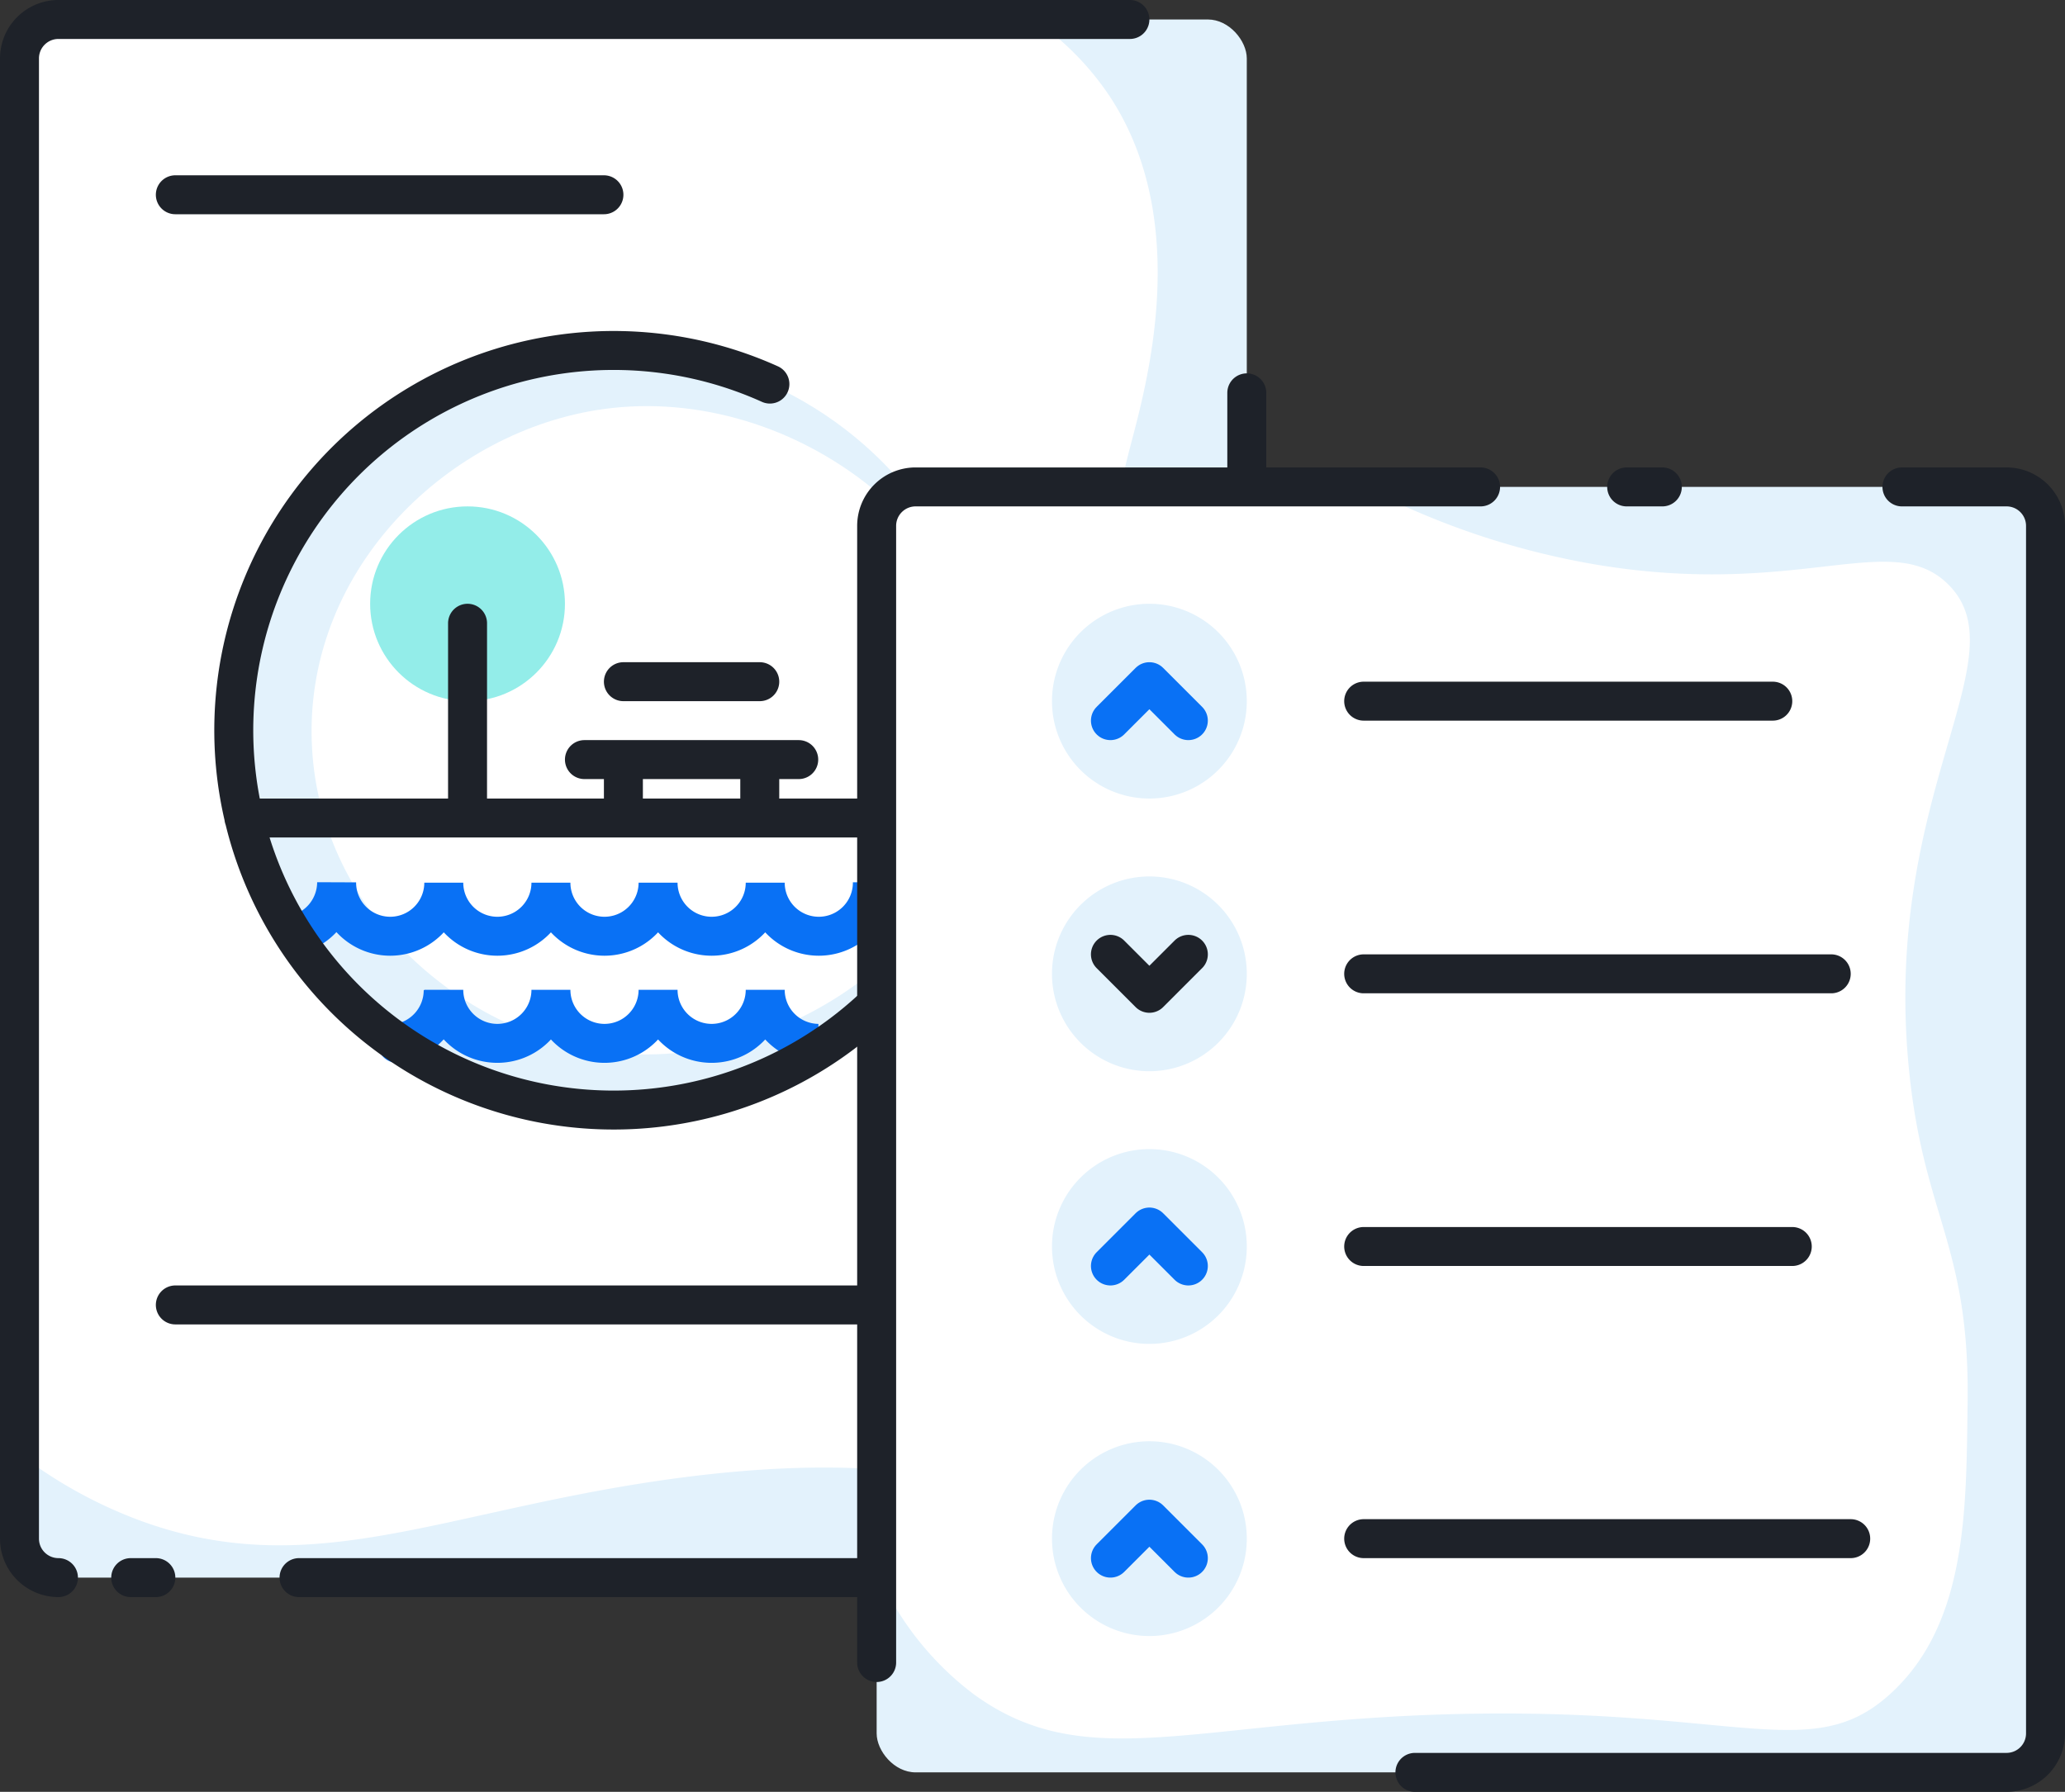 <svg width="106" height="92" xmlns="http://www.w3.org/2000/svg"><rect width="100%" height="100%" fill="#333333" stroke="none"/><g fill="none" fill-rule="evenodd"><g transform="translate(1 1)"><rect fill="#E3F2FC" width="63" height="80" rx="2"/><path d="M33 75c15.8-2.27 17.53 2.41 22-1 10.15-7.75-4.27-27.89 2-52 .76-2.94 3.27-11.45-1-18a14.72 14.72 0 00-3.93-4H2a2 2 0 00-2 2v71.65A23.64 23.64 0 006 77c8.76 3.31 15.46-.34 27-2z" fill="#FFF"/><circle fill="#E3F2FC" cx="30.5" cy="36.5" r="19.5"/><path d="M50 36.5C50 46.61 39.67 54.28 30 53c-7.51-1-14.75-7.41-15-16-.26-8.9 7.11-15.92 15-17 9.74-1.33 20 6.42 20 16.5z" fill="#FFF"/><circle fill="#93EDE9" fill-rule="nonzero" cx="23" cy="30" r="5"/><path d="M21.78 44.32a2.75 2.75 0 11-5.5 0M14.08 47a2.77 2.77 0 002.2-2.7m27.5 0a2.75 2.75 0 002.75 2.75 2 2 0 00.35 0m-25.1-2.73a2.75 2.75 0 105.5 0m0 0a2.75 2.75 0 105.5 0m0 0a2.75 2.75 0 005.5 0m0 0a2.75 2.75 0 105.5 0m-22 5.5a2.75 2.75 0 105.5 0m0 0a2.75 2.75 0 105.5 0m0 0a2.75 2.75 0 005.5 0m0 0A2.75 2.75 0 0041 52.57m-21.61 0a2.76 2.76 0 002.36-2.73" stroke="#0971F5" stroke-width="2" stroke-linejoin="round"/><path d="M2 80a2 2 0 01-2-2V2a2 2 0 012-2h55M7 80H5.71m8.64 0H61a2 2 0 002-2V19.17M11.52 41H49m-26 0V31m8 7v3m7-3v3m-9-3h11m-9-4h7m.52-15.28A19.5 19.5 0 1050 36.5M8 9h22M8 66h39" stroke="#1E2229" stroke-width="2" stroke-linecap="round" stroke-linejoin="round"/></g><g transform="translate(45 24)"><rect fill="#E3F2FC" y="1" width="60" height="66" rx="2"/><path d="M5 63c5.8 4.21 11.38 1.3 25 1 14.17-.31 18 2.61 22-1s3.93-9.53 4-15c.11-8.07-2.24-9.51-3-17-1.45-14.25 5.8-21.24 2-25-2.9-2.87-7.59.72-18-1a40.27 40.27 0 01-11.94-4H2a2 2 0 00-2 2v53.64A15.76 15.76 0 005 63z" fill="#FFF"/><path d="M19 12a5 5 0 11-10 0 5 5 0 0110 0zm-5 19a5 5 0 100-10 5 5 0 000 10zm0 4a5 5 0 100 10 5 5 0 000-10zm0 15a5 5 0 100 10 5 5 0 000-10z" fill="#E3F2FC"/><path d="M12 13l2-2 2 2m0 28l-2-2-2 2m4 15l-2-2-2 2" stroke="#0971F5" stroke-width="2" stroke-linecap="round" stroke-linejoin="round"/><path d="M38.5 1h1.83M31 1H2a2 2 0 00-2 2v58.36M27.63 67H58a2 2 0 002-2V3a2 2 0 00-2-2h-5.37M25 12h21M25 26h24M25 40h22M25 55h25M12 25l2 2 2-2" stroke="#1E2229" stroke-width="2" stroke-linecap="round" stroke-linejoin="round"/></g></g></svg>
